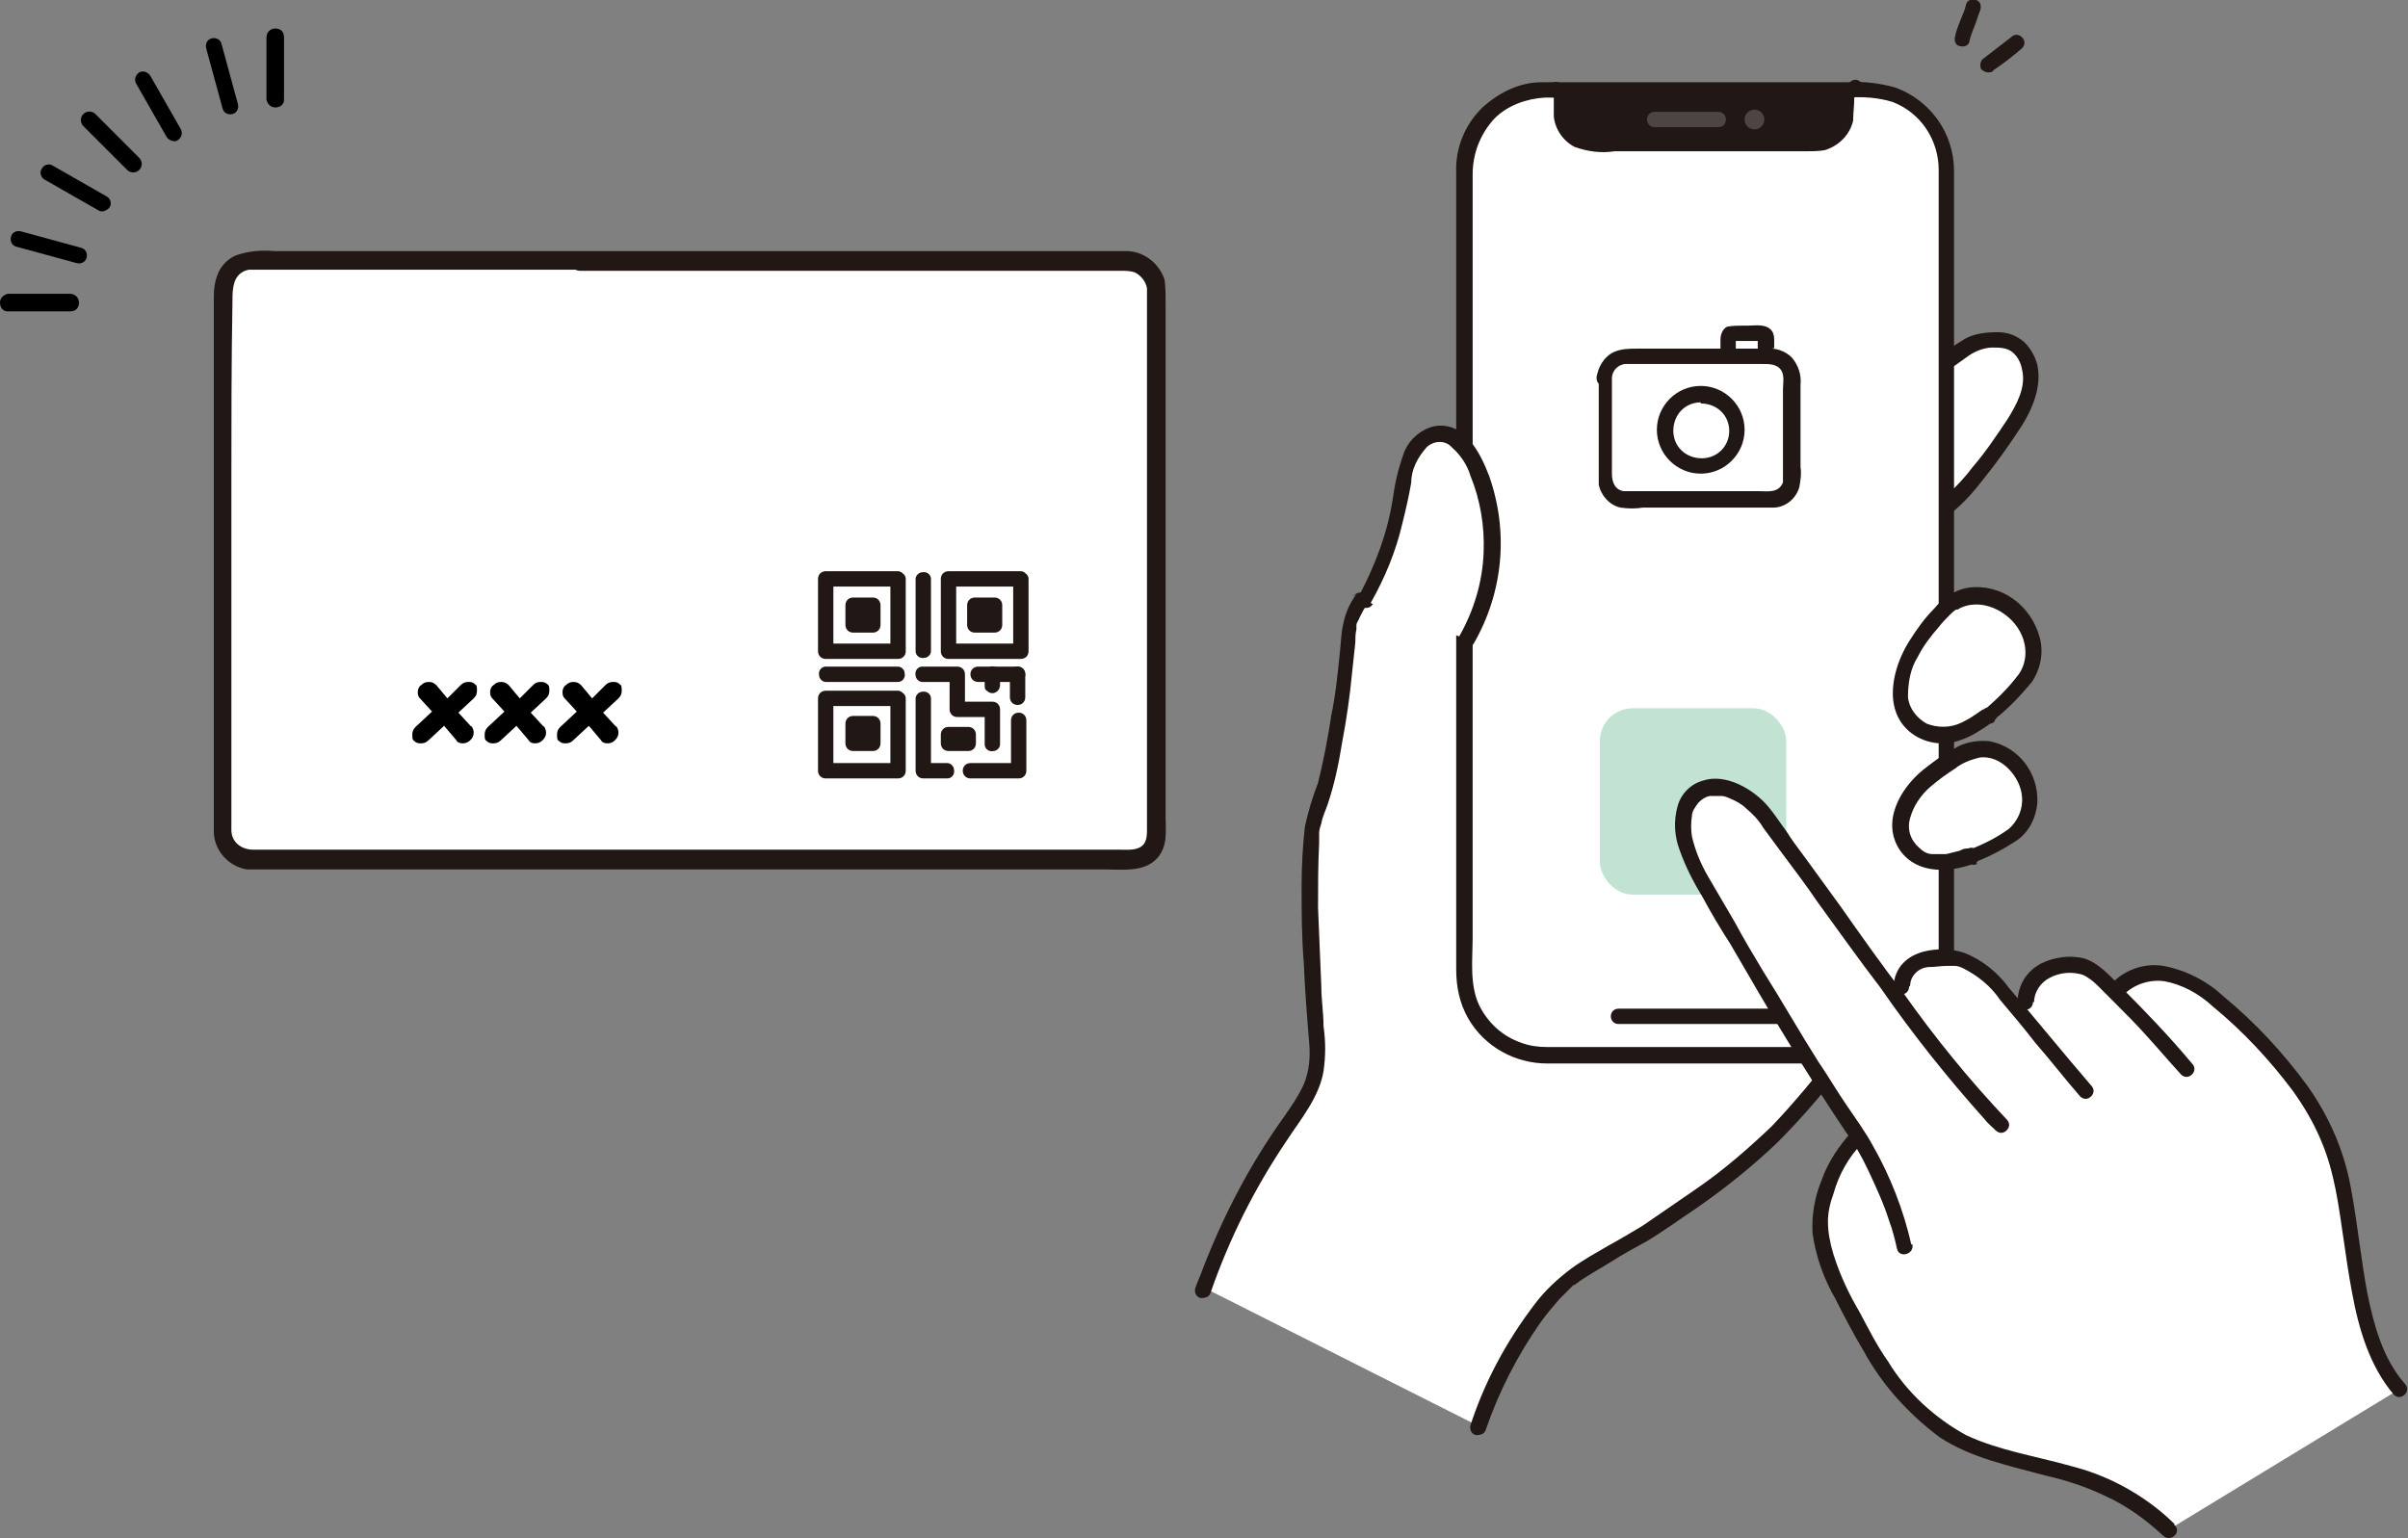 <?xml version="1.0" encoding="UTF-8"?>
<svg id="_レイヤー_1" data-name="レイヤー_1" xmlns="http://www.w3.org/2000/svg" version="1.1" viewBox="0 0 219.6 140.3">
  <rect x="0" y="0" width="219.6" height="140.3" fill="#808080" stroke="none"/>
  <!-- Generator: Adobe Illustrator 29.1.0, SVG Export Plug-In . SVG Version: 2.1.0 Build 142)  -->
  <defs>
    <style>
      .st0 {
        fill: #c2e2d2;
      }

      .st1 {
        fill: #211715;
      }

      .st2 {
        fill: #fff;
      }

      .st3 {
        fill: #4d4544;
      }
    </style>
  </defs>
  <g id="_グループ_588" data-name="グループ_588">
    <g id="_グループ_282" data-name="グループ_282">
      <g id="_グループ_108" data-name="グループ_108">
        <path id="_線_255" data-name="線_255" d="M25.1,9.8c-.4,0-.7-.3-.8-.7V3.4c0-.4.3-.8.8-.8s.8.3.8.8v5.7c0,.4-.3.7-.8.7Z"/>
        <path id="_線_256" data-name="線_256" d="M19.3,3.5c.4-.1.8.1.9.5l1.5,5.5c.1.4-.1.8-.5.9s-.8-.1-.9-.5l-1.5-5.5c-.1-.4.1-.8.5-.9Z"/>
        <path id="_線_257" data-name="線_257" d="M12.7,6.6c.4-.2.8,0,1,.3l2.8,4.9c.2.4,0,.8-.3,1s-.8,0-1-.3l-2.8-4.9c-.2-.4,0-.8.3-1Z"/>
        <path id="_線_258" data-name="線_258" d="M7.6,10.4c.3-.3.8-.3,1.1,0l4,4c.3.3.3.8,0,1.1s-.8.3-1.1,0l-4-4c-.3-.3-.3-.8,0-1.1Z"/>
        <path id="_線_259" data-name="線_259" d="M3.8,15.4c.2-.4.7-.5,1-.3l4.9,2.8c.4.2.5.7.3,1s-.7.5-1,.3l-4.9-2.8c-.4-.2-.5-.7-.3-1Z"/>
        <path id="_線_260" data-name="線_260" d="M1,21.6c.1-.4.5-.6.9-.5l5.5,1.5c.4.1.6.5.5.9s-.5.6-.9.5l-5.5-1.5c-.4-.1-.6-.5-.5-.9Z"/>
        <path id="_線_261" data-name="線_261" d="M0,27.6c0-.4.3-.7.7-.8h5.7c.4,0,.8.3.8.8s-.3.8-.8.8H.7c-.4,0-.7-.3-.7-.8Z"/>
      </g>
      <g id="_1320_color">
        <path id="_パス_558" data-name="パス_558" class="st2" d="M52.9,23.8c-4.1,0-22.8,0-29.8,0-1.5,0-2.7,1.2-2.7,2.7,0,6.4-.1,18.4-.1,21.2,0,4.2,0,20.4,0,28,0,1.5,1.2,2.7,2.7,2.7,13.1,0,67.6.1,80.1.2,1.3,0,2.3-1,2.3-2.3h0c0-7.3,0-24.3,0-28.6s.1-14.5.1-20.9c0-1.5-1.2-2.7-2.7-2.7,0,0,0,0,0,0-10.4,0-46.9-.2-49.9-.2Z"/>
        <path id="_パス_559" data-name="パス_559" class="st1" d="M52.9,22.9c-4.1,0-8.3,0-12.4,0-5.2,0-10.4,0-15.5,0-1.2-.1-2.4,0-3.5.4-.7.3-1.3.9-1.6,1.6-.3.7-.4,1.4-.4,2.2,0,2.9,0,5.7,0,8.6,0,4.4,0,8.8,0,13.2,0,5.1,0,10.2,0,15.2,0,2.8,0,5.6,0,8.4,0,1.2,0,2.3,0,3.5.1,1.6,1.3,3,3,3.3.7,0,1.4,0,2.2,0h7.1s13.1,0,13.1,0h15.4s15.8,0,15.8,0h14.1s10.5,0,10.5,0c1.7,0,3.7.3,4.9-1.1.9-1.1.7-2.4.7-3.7,0-1.2,0-2.4,0-3.6,0-5.6,0-11.2,0-16.8,0-3.7,0-7.5,0-11.2,0-2.9,0-5.8,0-8.8,0-1.5,0-2.9,0-4.4,0-.7,0-1.4,0-2.1,0-.7,0-1.4-.1-2.1-.5-1.5-1.9-2.6-3.5-2.6-.7,0-1.4,0-2.1,0h-5.6s-14.4,0-14.4,0h-14.9s-10.6,0-10.6,0h-2.2c-.5,0-.9.4-.9.9s.4.9.9.9c2.2,0,4.5,0,6.7,0h13.1s15,0,15,0h12.4s2.2,0,2.2,0c.4,0,.9,0,1.3.2.5.3.9.8,1,1.4,0,.6,0,1.2,0,1.8,0,.7,0,1.3,0,2,0,1.5,0,3,0,4.4,0,4.5,0,9.1,0,13.6,0,4.7,0,9.4,0,14,0,2.8,0,5.6,0,8.3,0,1.2,0,2.4,0,3.6v1.6c0,.5,0,1-.3,1.4-.5.6-1.4.5-2.1.5h-6.6s-12.5,0-12.5,0h-15s-15.6,0-15.6,0h-14.4s-11.2,0-11.2,0c-1.3,0-2.5,0-3.8,0-1.1,0-2-.7-2-1.8,0,0,0-.1,0-.2,0-1.1,0-2.3,0-3.4,0-5.6,0-11.2,0-16.8,0-3.7,0-7.4,0-11.1,0-5.6,0-11.2.1-16.8,0-.6,0-1.1.2-1.7.2-.6.7-1,1.3-1.1.5,0,.9,0,1.4,0h8.8c5.2,0,10.4,0,15.6,0,1.5,0,3,0,4.5,0,.5,0,.8-.5.8-.9,0-.4-.4-.7-.8-.8Z"/>
      </g>
      <path id="_パス_3105" data-name="パス_3105" d="M43,66.2c.1.2.2.4.2.6,0,.3-.1.5-.3.7-.2.2-.4.3-.7.3-.3,0-.5-.1-.6-.3l-1.1-1.3-1.4,1.3c-.2.2-.4.3-.7.3-.2,0-.4,0-.6-.2-.2-.1-.2-.3-.2-.6,0-.3.1-.5.3-.7l1.5-1.4-1.1-1.2c-.2-.2-.2-.4-.2-.6,0-.2.1-.5.3-.6.2-.2.4-.3.7-.3.3,0,.5.1.7.3l1,1.2,1.2-1.2c.2-.2.4-.3.7-.3.2,0,.4,0,.6.2.2.1.2.3.2.6,0,.3-.1.5-.3.7l-1.4,1.3,1.2,1.3ZM49.6,66.2c.1.2.2.4.2.6,0,.3-.1.5-.3.7-.2.2-.4.3-.7.3-.3,0-.5-.1-.6-.3l-1.1-1.3-1.4,1.3c-.2.2-.4.3-.7.3-.2,0-.4,0-.6-.2-.2-.1-.2-.3-.2-.6,0-.3.1-.5.3-.7l1.5-1.4-1.1-1.2c-.2-.2-.2-.4-.2-.6,0-.2.1-.5.3-.6.2-.2.4-.3.7-.3.3,0,.5.1.7.3l1,1.2,1.2-1.2c.2-.2.4-.3.7-.3.2,0,.4,0,.6.2.2.1.2.3.2.6,0,.3-.1.5-.3.7l-1.4,1.3,1.2,1.3ZM56.2,66.2c.1.2.2.4.2.6,0,.3-.1.5-.3.7-.2.2-.4.3-.7.3-.3,0-.5-.1-.6-.3l-1.1-1.3-1.4,1.3c-.2.2-.4.3-.7.3-.2,0-.4,0-.6-.2-.2-.1-.2-.3-.2-.6,0-.3.1-.5.3-.7l1.5-1.4-1.1-1.2c-.2-.2-.2-.4-.2-.6,0-.2.1-.5.3-.6.2-.2.4-.3.7-.3.3,0,.5.1.7.3l1,1.2,1.2-1.2c.2-.2.4-.3.7-.3.2,0,.4,0,.6.2.2.1.2.3.2.6,0,.3-.1.5-.3.7l-1.4,1.3,1.2,1.3Z"/>
      <g id="_グループ_111" data-name="グループ_111">
        <path id="_パス_828" data-name="パス_828" class="st1" d="M88.3,66.3h-1.8c-.4,0-.7.3-.7.7v.8c0,.4.3.7.7.7h1.8c.4,0,.7-.3.7-.7v-.8c0-.4-.3-.7-.7-.7s-.7.3-.7.7h0v.8l.7-.7h-1.8l.7.7v-.8l-.7.7h1.8c.4,0,.7-.3.7-.7s-.3-.7-.7-.7h0Z"/>
        <path id="_パス_829" data-name="パス_829" class="st1" d="M79.6,55.2h-1.8v1.8h1.8v-1.8Z"/>
        <path id="_パス_830" data-name="パス_830" class="st1" d="M90.7,55.2h-1.8v1.8h1.8v-1.8Z"/>
        <path id="_パス_831" data-name="パス_831" class="st1" d="M79.6,66h-1.8v1.8h1.8v-1.8Z"/>
        <path id="_パス_832" data-name="パス_832" class="st1" d="M79.6,54.5h-1.8c-.4,0-.7.3-.7.7v1.8c0,.4.3.7.7.7h1.8c.4,0,.7-.3.7-.7v-1.8c0-.4-.3-.7-.7-.7s-.7.3-.7.7v1.8l.7-.7h-1.8l.7.7v-1.8l-.7.7h1.8c.4,0,.7-.3.7-.7s-.3-.7-.7-.7h0Z"/>
        <path id="_パス_833" data-name="パス_833" class="st1" d="M90.7,54.5h-1.8c-.4,0-.7.3-.7.7v1.8c0,.4.3.7.7.7h1.8c.4,0,.7-.3.7-.7v-1.8c0-.4-.3-.7-.7-.7s-.7.3-.7.7v1.8l.7-.7h-1.8l.7.7v-1.8l-.7.7h1.8c.4,0,.7-.3.7-.7s-.3-.7-.7-.7Z"/>
        <path id="_パス_834" data-name="パス_834" class="st1" d="M79.6,65.3h-1.8c-.4,0-.7.3-.7.7v1.8c0,.4.3.7.7.7h1.8c.4,0,.7-.3.7-.7v-1.8c0-.4-.3-.7-.7-.7s-.7.3-.7.7v1.8l.7-.7h-1.8l.7.7v-1.8l-.7.7h1.8c.4,0,.7-.3.7-.7s-.3-.7-.7-.7h0Z"/>
        <path id="_パス_835" data-name="パス_835" class="st1" d="M81.9,52.1h-6.6c-.4,0-.7.3-.7.7v6.6c0,.4.3.7.7.7h6.6c.4,0,.7-.3.7-.7v-6.6c0-.4-.4-.7-.8-.6-.3,0-.6.3-.6.6v6.6l.7-.7h-6.6l.7.7v-6.6l-.7.7h6.6c.4,0,.7-.4.6-.8,0-.3-.3-.6-.6-.6Z"/>
        <path id="_パス_836" data-name="パス_836" class="st1" d="M83.5,52.8v6.6c0,.4.4.7.8.6.3,0,.6-.3.6-.6v-6.6c0-.4-.4-.7-.8-.6-.3,0-.6.3-.6.6Z"/>
        <path id="_パス_837" data-name="パス_837" class="st1" d="M81.9,60.8h-6.6c-.4,0-.7.4-.6.8,0,.3.3.6.6.6h6.6c.4,0,.7-.4.6-.8,0-.3-.3-.6-.6-.6Z"/>
        <path id="_パス_838" data-name="パス_838" class="st1" d="M92.8,60.8h-3.6c-.4,0-.7.3-.7.7s.3.7.7.7h3.6c.4,0,.7-.3.7-.7s-.3-.7-.7-.7Z"/>
        <path id="_パス_839" data-name="パス_839" class="st1" d="M84.1,62.2h3.2l-.7-.7v3.2c0,.4.3.7.7.7h3.2l-.7-.7v3.2c0,.4.4.7.8.6.3,0,.6-.3.6-.6v-3.2c0-.4-.3-.7-.7-.7h-3.2l.7.7v-3.2c0-.4-.3-.7-.7-.7h-3.2c-.4,0-.7.4-.6.8,0,.3.3.6.6.6Z"/>
        <path id="_パス_840" data-name="パス_840" class="st1" d="M83.5,63.7v6.6c0,.4.3.7.7.7h2.2c.4,0,.7-.4.6-.8,0-.3-.3-.6-.6-.6h-2.2l.7.7v-6.6c0-.4-.4-.7-.8-.6-.3,0-.6.3-.6.6Z"/>
        <path id="_パス_841" data-name="パス_841" class="st1" d="M88.5,71h4.4c.4,0,.7-.3.7-.7v-4.6c0-.4-.3-.7-.7-.7s-.7.3-.7.7v4.6l.7-.7h-4.4c-.4,0-.7.3-.7.7s.3.7.7.7Z"/>
        <path id="_パス_842" data-name="パス_842" class="st1" d="M93.1,52.1h-6.6c-.4,0-.7.3-.7.7v6.6c0,.4.3.7.7.7h6.6c.4,0,.7-.3.7-.7v-6.6c0-.4-.4-.7-.8-.6-.3,0-.6.3-.6.6v6.6l.7-.7h-6.6l.7.7v-6.6l-.7.7h6.6c.4,0,.7-.4.6-.8,0-.3-.3-.6-.6-.6Z"/>
        <path id="_パス_843" data-name="パス_843" class="st1" d="M90.5,61.5v1"/>
        <path id="_パス_844" data-name="パス_844" class="st1" d="M89.8,61.5v1c0,.2,0,.4.2.5.3.3.7.3,1,0,0,0,0,0,0,0,.1-.1.2-.3.2-.5v-1c0-.2,0-.4-.2-.5-.3-.3-.7-.3-1,0,0,0,0,0,0,0-.1.1-.2.3-.2.5Z"/>
        <path id="_パス_845" data-name="パス_845" class="st1" d="M92.8,61.5v2.1"/>
        <path id="_パス_846" data-name="パス_846" class="st1" d="M92.1,61.5v2.1c0,.4.3.7.7.7s.7-.3.7-.7v-2.1c0-.4-.3-.7-.7-.7s-.7.3-.7.7Z"/>
        <path id="_パス_847" data-name="パス_847" class="st1" d="M81.9,63h-6.6c-.4,0-.7.3-.7.7v6.6c0,.4.3.7.7.7h6.6c.4,0,.7-.3.7-.7v-6.6c0-.4-.4-.7-.8-.6-.3,0-.6.3-.6.6v6.6l.7-.7h-6.6l.7.7v-6.6l-.7.7h6.6c.4,0,.7-.4.6-.8,0-.3-.3-.6-.6-.6Z"/>
      </g>
    </g>
    <g id="_グループ_281" data-name="グループ_281">
      <g id="_グループ_280" data-name="グループ_280">
        <path id="_パス_766" data-name="パス_766" class="st1" d="M179.6,3.8c.1-.5.3-1,.5-1.5.2-.5.3-.9.5-1.4.1-.4,0-.8-.4-.9-.4-.1-.8,0-.9.4h0c-.1.5-.3.9-.5,1.4-.2.5-.4,1-.5,1.5-.1.4,0,.8.4.9.4.1.8,0,.9-.4Z"/>
        <path id="_パス_767" data-name="パス_767" class="st1" d="M181.8,6.4c.9-.6,1.8-1.3,2.6-2,.3-.3.3-.7,0-1-.3-.3-.7-.3-1,0-.9.7-1.7,1.3-2.6,2-.1.1-.2.3-.2.5,0,.2,0,.4.2.5.1.1.3.2.5.2.2,0,.4,0,.5-.2h0Z"/>
      </g>
      <g id="_グループ_279" data-name="グループ_279">
        <g id="_グループ_278" data-name="グループ_278">
          <path id="_パス_562" data-name="パス_562" class="st2" d="M109.8,117.6c1.8-5.3,4.4-10.3,7.6-14.9,1.2-1.7,2.4-3.4,2.8-5.4.1-1.1.1-2.2,0-3.3-.6-8-.9-17.5.1-20.1,1.7-4.1,2.6-12.4,3-16.7.2-.9.6-1.8,1.1-2.7.2-.3.4-.6.5-.9,1.4-3,2.4-6.2,3-9.4.1-1,.4-2,.8-3,.4-1,1.3-1.6,2.4-1.8,1.6,0,2.7,1.4,3.4,2.9,2.3,5.1,2,11.1-.8,15.9l34.3,38c-5.2,6.7-8.3,9.8-17.7,16-1.3.8-6,3.4-7.1,4.4-3.9,3.3-6.6,8.7-8.3,13.5l-25-12.6Z"/>
          <path id="_パス_563" data-name="パス_563" class="st2" d="M177,33.4c.8-.7,1.7-1.3,2.6-1.8,1-.6,2.2-.8,3.3-.5,1.5.4,2.5,1.8,2.4,3.4-.1,1.5-.7,3-1.6,4.2-2.1,3.2-4.8,6.6-6.6,7.8"/>
          <path id="_パス_564" data-name="パス_564" class="st1" d="M177.5,33.9c.7-.5,1.4-1,2.1-1.5.6-.4,1.4-.7,2.1-.7.6,0,1.3,0,1.8.4.5.4.8,1,.9,1.6.4,1.6-.5,3.2-1.3,4.5-1,1.5-2,3-3.2,4.4-.9,1.2-2,2.3-3.2,3.3-.8.5,0,1.8.7,1.3,1.3-.9,2.4-2.1,3.4-3.4,1.3-1.6,2.5-3.3,3.6-5,1-1.6,1.8-3.6,1.4-5.5-.2-.8-.6-1.5-1.2-2.1-.7-.6-1.5-.9-2.4-.9-1,0-2.1.1-3,.6-1,.6-2,1.3-2.9,2-.3.3-.3.7,0,1,.3.3.7.3,1,0h0Z"/>
          <path id="_パス_565" data-name="パス_565" class="st2" d="M140.8,8.2h29.4c4,0,7.3,3.3,7.3,7.3v73.4c0,4-3.3,7.3-7.3,7.3h-29.4c-4,0-7.3-3.3-7.3-7.3V15.6c0-4,3.3-7.3,7.3-7.3Z"/>
          <path id="_パス_566" data-name="パス_566" class="st1" d="M169.2,8.2c-.4.2-.7.6-.8,1v1.1c0,1.6-1.3,3-3,3-2.8,0-7.1,0-10,0s-7.1,0-10,0c-1.6,0-3-1.3-3-3v-1.1c0-.4-.3-.8-.7-1"/>
          <path id="_パス_567" data-name="パス_567" class="st1" d="M168.7,7.7c.3-.2,0,0-.1,0-.2.1-.4.3-.5.5-.3.5-.4,1.1-.3,1.6,0,.5,0,1-.2,1.5-.2.4-.5.8-.9,1-.4.2-.9.3-1.4.3h-5.6c-2.4,0-4.8,0-7.2,0h-3.9s-1.8,0-1.8,0c-.5,0-1,0-1.5,0-1.1-.2-1.9-1.1-1.9-2.1,0-.7,0-1.4-.2-2-.1-.2-.3-.5-.5-.6,0,0-.2-.1-.3-.2,0,0-.2-.2,0,0-.3-.3-.7-.3-1,0-.3.3-.3.7,0,1,.1,0,.2.2.3.2,0,0,0,0,0,0,0,0,0,0,0,.1,0,0,0,.2,0,0,0,.2,0,.5,0,.7,0,.3,0,.6,0,.9.1,1.2.9,2.3,1.9,2.8,1.1.4,2.4.6,3.6.4h4c2.5,0,5,0,7.5,0h4s1.9,0,1.9,0c.6,0,1.2,0,1.8-.1,1.3-.4,2.3-1.4,2.6-2.7,0-.7.1-1.3.1-2,0-.1,0-.2.2-.2.1,0,.3-.2.4-.3.3-.3.3-.7,0-1-.3-.3-.7-.3-1,0h0Z"/>
          <path id="_パス_568" data-name="パス_568" class="st1" d="M170.2,95.5h-29.1c-.8,0-1.6-.1-2.4-.4-1.7-.6-3-1.8-3.8-3.4-.9-1.9-.6-4.2-.6-6.2V15.9c0-1.9.7-3.7,2-5.1,1.2-1.2,2.9-1.8,4.6-1.9h27.6c1.4-.1,2.8,0,4.1.4,2.6,1,4.2,3.5,4.2,6.2v68.8c0,1.5,0,3.1,0,4.6-.1,3.6-3,6.4-6.6,6.5-.4,0-.7.3-.7.7,0,.4.3.7.7.7,4.1,0,7.5-3.1,8-7.1,0-.7,0-1.3,0-2V20.9c0-1.8,0-3.5,0-5.3,0-3.4-2.1-6.4-5.3-7.6-1.4-.4-2.9-.6-4.4-.5h-27c-.3,0-.6,0-.9,0-2,0-3.8.9-5.3,2.2-1.7,1.6-2.6,3.8-2.5,6.1v72.6c0,1.6.3,3.1,1.1,4.5,1.5,2.6,4.3,4.1,7.2,4.1h29.1c.4,0,.7-.4.7-.8,0-.4-.3-.7-.7-.7Z"/>
          <path id="_パス_569" data-name="パス_569" class="st1" d="M147.6,93.4h15.7c.4,0,.7-.3.7-.7s-.3-.7-.7-.7h-15.7c-.4,0-.7.3-.7.7s.3.7.7.7Z"/>
          <path id="_パス_570" data-name="パス_570" class="st3" d="M150.9,11.6h5.8c.4,0,.7-.3.7-.7,0-.4-.3-.7-.7-.7h-5.8c-.4,0-.7.3-.7.7,0,.4.3.7.7.7Z"/>
          <path id="_パス_571" data-name="パス_571" class="st3" d="M160,11.8c.5,0,.9-.4.9-.9s-.4-.9-.9-.9-.9.4-.9.9.4.9.9.9Z"/>
          <path id="_パス_572" data-name="パス_572" class="st2" d="M124.4,54.6c.2-.3.4-.6.5-.9,1.4-3,2.4-6.2,3-9.4.1-1,.4-2,.8-3,.4-1,1.3-1.6,2.4-1.8,1.6,0,2.7,1.4,3.4,2.9,2.3,5.1,2,11.1-.8,15.9"/>
          <path id="_パス_573" data-name="パス_573" class="st1" d="M125,55c1.3-2.3,2.3-4.7,2.9-7.3.3-1.2.6-2.5.8-3.7,0-1.2.6-2.3,1.4-3.2.6-.6,1.7-.7,2.3,0,.8.7,1.4,1.6,1.7,2.6.9,2.2,1.3,4.6,1.2,7-.1,2.7-.9,5.3-2.2,7.6-.2.4,0,.8.3,1,.3.2.8,0,1-.3,2.7-4.7,3.2-10.2,1.4-15.3-.8-2.1-2.3-5.1-5.1-4.5-1.2.3-2.3,1.3-2.7,2.5-.5,1.4-.8,2.7-1,4.2-.5,3.1-1.6,6-3.1,8.8-.5.8.8,1.5,1.3.7h0Z"/>
          <path id="_パス_574" data-name="パス_574" class="st1" d="M123.7,54.2c-.6.8-1,1.7-1.2,2.7-.2.8-.2,1.7-.3,2.5-.2,2-.4,4-.8,5.9-.3,2-.7,4.1-1.2,6.1-.5,1.3-.9,2.6-1.2,4-.2,1.8-.3,3.6-.3,5.4,0,2.3,0,4.6.2,7,.1,2.5.3,5,.5,7.4.1,1.2,0,2.5-.5,3.7-.5,1.1-1.2,2.1-1.9,3.1-3,4.2-5.4,8.8-7.3,13.7-.2.6-.5,1.2-.7,1.8-.1.4.1.8.5.9.4,0,.8-.1.9-.5,1.7-4.9,4-9.5,6.9-13.8,1.3-2,3-4,3.4-6.4.2-1.4.2-2.7,0-4.1,0-1.2-.2-2.4-.2-3.6-.1-2.4-.2-4.8-.3-7.2,0-2,0-3.9.1-5.9,0-.2,0-.4,0-.5,0,0,0-.2,0-.3,0,0,0,0,0-.1,0-.2,0,0,0,0,0-.3.1-.6.2-.9.1-.6.4-1.2.6-1.8.6-1.8,1-3.7,1.3-5.6.4-2.1.7-4.2.9-6.3.1-.9.2-1.8.3-2.8,0-.4,0-.8.1-1.2,0,.1,0,0,0-.1,0-.1,0-.2,0-.3,0-.2.2-.4.3-.7.2-.4.4-.8.7-1.2.5-.8-.7-1.5-1.3-.7h0Z"/>
          <path id="_パス_575" data-name="パス_575" class="st1" d="M135.5,130.4c1.2-3.5,2.9-6.8,5-9.8.5-.7,1.1-1.4,1.7-2.1.3-.3.6-.6.9-.9.1-.1.3-.3.4-.4,0,0,0,0,.1,0,.1-.1,0,0,0,0,1-.8,2.2-1.4,3.3-2.1s2.2-1.3,3.3-1.9c1.5-.9,3-2,4.5-3,2.6-1.8,5.1-3.8,7.4-6,2.3-2.3,4.5-4.9,6.5-7.5.2-.3,0-.8-.3-1-.3-.2-.8,0-1,.3-1.8,2.3-3.7,4.6-5.7,6.7-2.2,2.1-4.5,4.1-7,5.8-1.6,1.1-3.2,2.2-4.8,3.3-1,.6-2,1.2-3.1,1.8-1.2.7-2.3,1.3-3.4,2.1-1.2.9-2.4,2-3.3,3.2-2.6,3.4-4.6,7.1-5.9,11.1-.1.4.1.8.5.9.4,0,.8-.1.9-.5h0Z"/>
          <path id="_パス_576" data-name="パス_576" class="st2" d="M181.4,65l1.3-1.2c1.1-.8,1.9-1.9,2.5-3.2.6-2-.1-4.1-1.7-5.3-1.6-1.2-3.7-1.7-5.3-.6-1.2,1-2.3,2.3-3.2,3.6-.9,1.2-1.4,2.7-1.6,4.2-.2,1.4.5,2.9,1.7,3.7,1.3.8,2.9.8,4.3.1.7-.4,1.5-.8,2.1-1.3h0Z"/>
          <path id="_パス_577" data-name="パス_577" class="st1" d="M181.9,65.6c1.3-1,2.4-2.2,3.4-3.4.8-1.2,1.1-2.7.7-4.1-.8-2.9-3.5-4.9-6.5-4.5-1.2.2-2.3.9-3.1,1.9-.9.9-1.6,1.9-2.3,3-1.5,2.4-2.4,6.1,0,8.2,1.3,1.1,3.1,1.4,4.7.8.6-.2,1.2-.5,1.8-.9.5-.3.9-.6,1.3-.9.7-.6-.3-1.6-1-1-.1.1.1,0,0,0,0,0-.1,0-.2.1-.2.1-.4.3-.6.4-.4.3-.8.5-1.2.7-1,.5-2.2.5-3.2.1-.9-.5-1.6-1.4-1.7-2.4,0-1.3.2-2.6.9-3.7.5-1,1.2-1.9,1.9-2.7.3-.4.7-.8,1.1-1.2.1-.1.3-.3.5-.4,0,0,.1,0,0,0,0,0,0,0,.1,0,.1,0,.3-.2.4-.2,2.1-.9,4.7.6,5.5,2.6.5,1.2.4,2.5-.3,3.5-.9,1.2-2,2.3-3.2,3.3-.7.6.3,1.7,1,1Z"/>
          <path id="_パス_578" data-name="パス_578" class="st2" d="M179.8,77.9l1.5-.7c1.1-.4,2.2-1.1,3-2,1-1.5,1-3.5,0-5-.9-1.5-2.7-2.3-4.4-2-1.3.6-2.6,1.3-3.7,2.2-1.1.8-1.9,1.9-2.5,3.1-.5,1.2-.4,2.6.4,3.6.9,1,2.3,1.5,3.6,1.3.7-.1,1.5-.3,2.2-.6Z"/>
          <path id="_パス_579" data-name="パス_579" class="st1" d="M180.2,78.6c1.3-.5,2.6-1.2,3.8-2,1.1-.8,1.7-2.1,1.8-3.4.1-2.7-1.7-5.1-4.4-5.6-1.1-.1-2.3.1-3.2.7-1,.5-1.9,1.2-2.8,1.9-2.1,1.7-3.9,4.8-2.1,7.4,1.6,2.2,4.6,2,6.9,1.1.3-.2.5-.7.3-1-.2-.3-.7-.5-1-.3.3-.1,0,0-.2,0-.2,0-.4.1-.6.2-.4.1-.8.2-1.2.3-.4,0-.9,0-1.3,0-.5,0-.9-.3-1.2-.6-.8-.7-1.1-1.7-.8-2.7.3-1.1,1-2.1,1.8-2.8.7-.6,1.5-1.2,2.3-1.7.6-.5,1.4-.8,2.2-1,2-.3,3.8,1.8,3.9,3.6.1,1.1-.4,2.2-1.2,2.9-1.1.8-2.3,1.4-3.6,1.9-.3.2-.5.7-.3,1,.2.3.6.5,1,.3Z"/>
        </g>
        <rect id="_長方形_3141" data-name="長方形_3141" class="st0" x="145.9" y="64.6" width="17" height="17" rx="3" ry="3"/>
        <g id="_グループ_277" data-name="グループ_277">
          <path id="_パス_580" data-name="パス_580" class="st2" d="M197.8,139.5c-6-5.7-11.5-5.2-17.7-7.6-5.7-2.2-8.9-7.5-11.7-12.9-1.2-2.2-2.3-4.5-2.5-7,0-3.1,1.3-6.1,3.4-8.3l.2-.2c-4.8-7.1-8.1-12.9-13.1-21.4-1.2-1.8-2.1-3.8-2.7-5.9-.5-2.9.6-4.3,2.4-4.6,2,0,4,1,5.1,2.7,4.8,6.4,8.9,12.2,12.5,17-.9-4.1,2.8-4.3,4.7-4,1.5.3,2.9,1.2,3.8,2.4.9,1.1,1.8,2.1,2.7,3.2-.6-2.8.5-4.3,2.6-4.9,1.3-.4,2.7-.1,3.8.7.6.6,1.1,1.1,1.7,1.6,1.4-1.5,3.6-2.1,5.5-1.4,1.9.7,3.6,1.8,5,3.3,4,3.6,7.7,7.8,9.5,12.9,2.2,6.7,1.4,16.2,6,21.5"/>
          <path id="_パス_581" data-name="パス_581" class="st1" d="M174.3,113.5c-.7-3.1-1.9-6.2-3.5-9-.7-1.3-1.6-2.5-2.4-3.7-.9-1.3-1.7-2.7-2.6-4-1.7-2.7-3.3-5.5-5-8.2-.9-1.5-1.8-3-2.6-4.5-.8-1.4-1.6-2.7-2.4-4.1-.7-1.2-1.2-2.4-1.5-3.7-.1-.6-.1-1.3,0-1.9,0-.4.3-.8.6-1.2.3-.3.6-.5,1-.6.1,0,.2,0,.3,0,0,0-.2,0,0,0,.1,0,.3,0,.4,0h.1c.1,0-.2,0,0,0,0,0,.2,0,.3,0,.2,0,.5.1.7.2.5.2,1.1.5,1.5.9.6.5,1.2,1.1,1.6,1.8.6.8,1.1,1.5,1.7,2.3,1.1,1.5,2.2,2.9,3.2,4.4,1.9,2.6,3.8,5.3,5.8,7.9,2.9,4.2,6.1,8.2,9.5,12,.3.4.7.7,1,1,.3.3.7.3,1,0s.3-.7,0-1h0c-3.4-3.6-6.5-7.4-9.4-11.5-2-2.6-3.9-5.3-5.8-8-1.1-1.5-2.1-2.9-3.2-4.4-.6-.8-1.2-1.6-1.7-2.4-.6-.8-1.1-1.6-1.7-2.3-1.3-1.5-3.8-3-5.9-2.3-1.1.3-2,1.2-2.3,2.3-.4,1.4-.3,2.8.2,4.1.5,1.4,1.2,2.8,2,4.1.8,1.5,1.7,3,2.6,4.4,1.7,2.9,3.4,5.9,5.2,8.8,1.7,2.8,3.5,5.6,5.3,8.3.8,1.1,1.5,2.3,2.1,3.6.7,1.5,1.4,3,1.9,4.6.3.8.5,1.6.7,2.5.2.9,1.6.5,1.4-.4h0Z"/>
          <path id="_パス_582" data-name="パス_582" class="st1" d="M174.2,89.9c0-.9.8-1.7,1.8-1.7.5,0,1-.1,1.5-.1.2,0,.4,0,.6,0-.2,0,0,0,0,0,0,0,.2,0,.2,0,.2,0,.5.1.7.2,1.4.7,2.6,1.7,3.4,2.9,1.1,1.3,2.2,2.6,3.2,3.9,1.4,1.6,2.7,3.3,4.1,4.9.3.3.7.3,1,0,.3-.3.3-.7,0-1-2.5-2.9-5-6-7.5-8.9-1-1.4-2.5-2.6-4.1-3.2-1.2-.4-2.5-.4-3.7-.1-.7.2-1.3.5-1.8,1-.6.6-.9,1.4-.9,2.2,0,.4.3.7.7.7.4,0,.7-.3.7-.7Z"/>
          <path id="_パス_583" data-name="パス_583" class="st1" d="M185.5,91.4c0-.9.6-1.8,1.4-2.2.9-.5,2-.6,3-.3.5.2,1,.6,1.4,1,.5.5,1,1,1.5,1.5,1,1,1.9,1.9,2.8,2.9,1.1,1.2,2.2,2.5,3.3,3.7.3.3.7.3,1,0,.3-.3.3-.7,0-1-2-2.4-4.2-4.7-6.4-6.9-1-1-2.1-2.3-3.5-2.7-1.3-.3-2.7-.1-3.9.5-1.3.7-2.1,2-2.1,3.5,0,.4.3.7.7.7.4,0,.7-.3.7-.7h0Z"/>
          <path id="_パス_584" data-name="パス_584" class="st1" d="M193.5,90.9c1-1.1,2.5-1.6,3.9-1.4,1.6.3,3.1,1.1,4.4,2.3,2.8,2.3,5.2,4.9,7.3,7.7,1,1.4,1.9,2.9,2.6,4.6.6,1.4,1,2.9,1.3,4.4.6,3.1.9,6.3,1.5,9.4.6,3.3,1.6,6.7,3.8,9.3.3.3.7.3,1,0,.3-.3.3-.7,0-1-2-2.3-2.8-5.3-3.4-8.2-.6-3.2-.9-6.4-1.5-9.6-.6-3.4-2-6.6-4-9.4-2.2-3-4.7-5.7-7.6-8.1-1.5-1.4-3.4-2.4-5.5-2.8-1.8-.3-3.7.4-4.9,1.8-.3.3-.3.7,0,1,.3.3.7.3,1,0h0Z"/>
          <path id="_パス_585" data-name="パス_585" class="st1" d="M198.3,139c-1.4-1.4-3.1-2.6-4.8-3.5-1.5-.8-3.1-1.4-4.7-1.8-3.2-.9-6.5-1.4-9.5-2.8-2.9-1.6-5.4-3.9-7.1-6.7-1-1.4-1.8-3-2.6-4.5-1-1.7-1.8-3.4-2.4-5.3-.3-1-.5-2-.5-3,0-.8.2-1.7.5-2.5.5-1.8,1.4-3.4,2.7-4.7.7-.7-.4-1.7-1-1-1.2,1.3-2.2,2.8-2.8,4.5-.6,1.5-.9,3.1-.8,4.8.3,2.1,1,4.1,2.1,6,.8,1.6,1.7,3.3,2.6,4.8,1.7,3.1,4.1,5.7,6.9,7.8,2.9,1.9,6.4,2.6,9.7,3.5,1.8.4,3.6,1,5.3,1.8,2,.9,3.8,2.2,5.4,3.7.7.6,1.7-.4,1-1h0Z"/>
        </g>
      </g>
      <g id="_グループ_110" data-name="グループ_110">
        <path id="_パス_820" data-name="パス_820" class="st1" d="M145.8,34.6v7c0,.9,0,1.7,0,2.6.2,1,1,1.9,2,2.1.7.1,1.4.1,2,0h9.9c.7,0,1.3,0,2,0,1.1,0,2.1-.8,2.4-1.9.1-.6.2-1.2.1-1.8v-2.1c0-1.3,0,0,0-1.3,0-4.1,0,0,0-4.1.1-.9-.2-1.8-.8-2.5-.6-.6-1.5-.9-2.4-.8h-11.7c-.7,0-1.4,0-2.1.3-.9.4-1.5,1.4-1.6,2.4,0,.4.3.7.7.7.4,0,.7-.3.7-.7,0-.7.6-1.3,1.3-1.3,0,0,0,0,0,0h12.4c.6,0,1.2,0,1.6.4.5.5.3,1.3.3,1.9v2.3c0,2,0-1.1,0,1,0,2.5,0-.9,0,1.6v2c0,.5,0,1.1,0,1.6-.4,1-1.4.8-2.2.8h-10.6c-.6,0-1.2,0-1.7,0-.8-.1-1.1-.8-1.1-1.6v-8.8c0-.4-.4-.7-.8-.6-.3,0-.6.3-.6.6Z"/>
        <path id="_パス_827" data-name="パス_827" class="st1" d="M161.8,31.8v-.6c0-.4,0-.7-.2-1-.5-.7-1.5-.5-2.2-.5h-.4c-.5,0-1,0-1.5.1-.4.2-.6.7-.6,1.2v.8c0,.4.3.7.7.7s.7-.3.7-.7v-.3c0-.2,0-.4,0-.7,0-.1-.4.2-.3.3,0,0,.1,0,.2,0h1.2c.4,0,.7,0,1.1,0h.1l-.3-.3s0,0,0,0c0,0,0,0,0,0,0,.1,0,.2,0,.3v.6c0,.4.3.7.7.7s.7-.3.7-.7h0Z"/>
        <path id="_楕円形_95" data-name="楕円形_95" class="st1" d="M155.1,36.7c-1.4,0-2.5,1.1-2.5,2.6,0,1.4,1.1,2.5,2.6,2.5,1.4,0,2.5-1.1,2.5-2.5,0-1.4-1.1-2.5-2.6-2.5M155.1,35.2c2.2,0,4,1.8,4,4s-1.8,4-4,4-4-1.8-4-4h0c0-2.2,1.8-4,4-4Z"/>
      </g>
    </g>
  </g>
</svg>